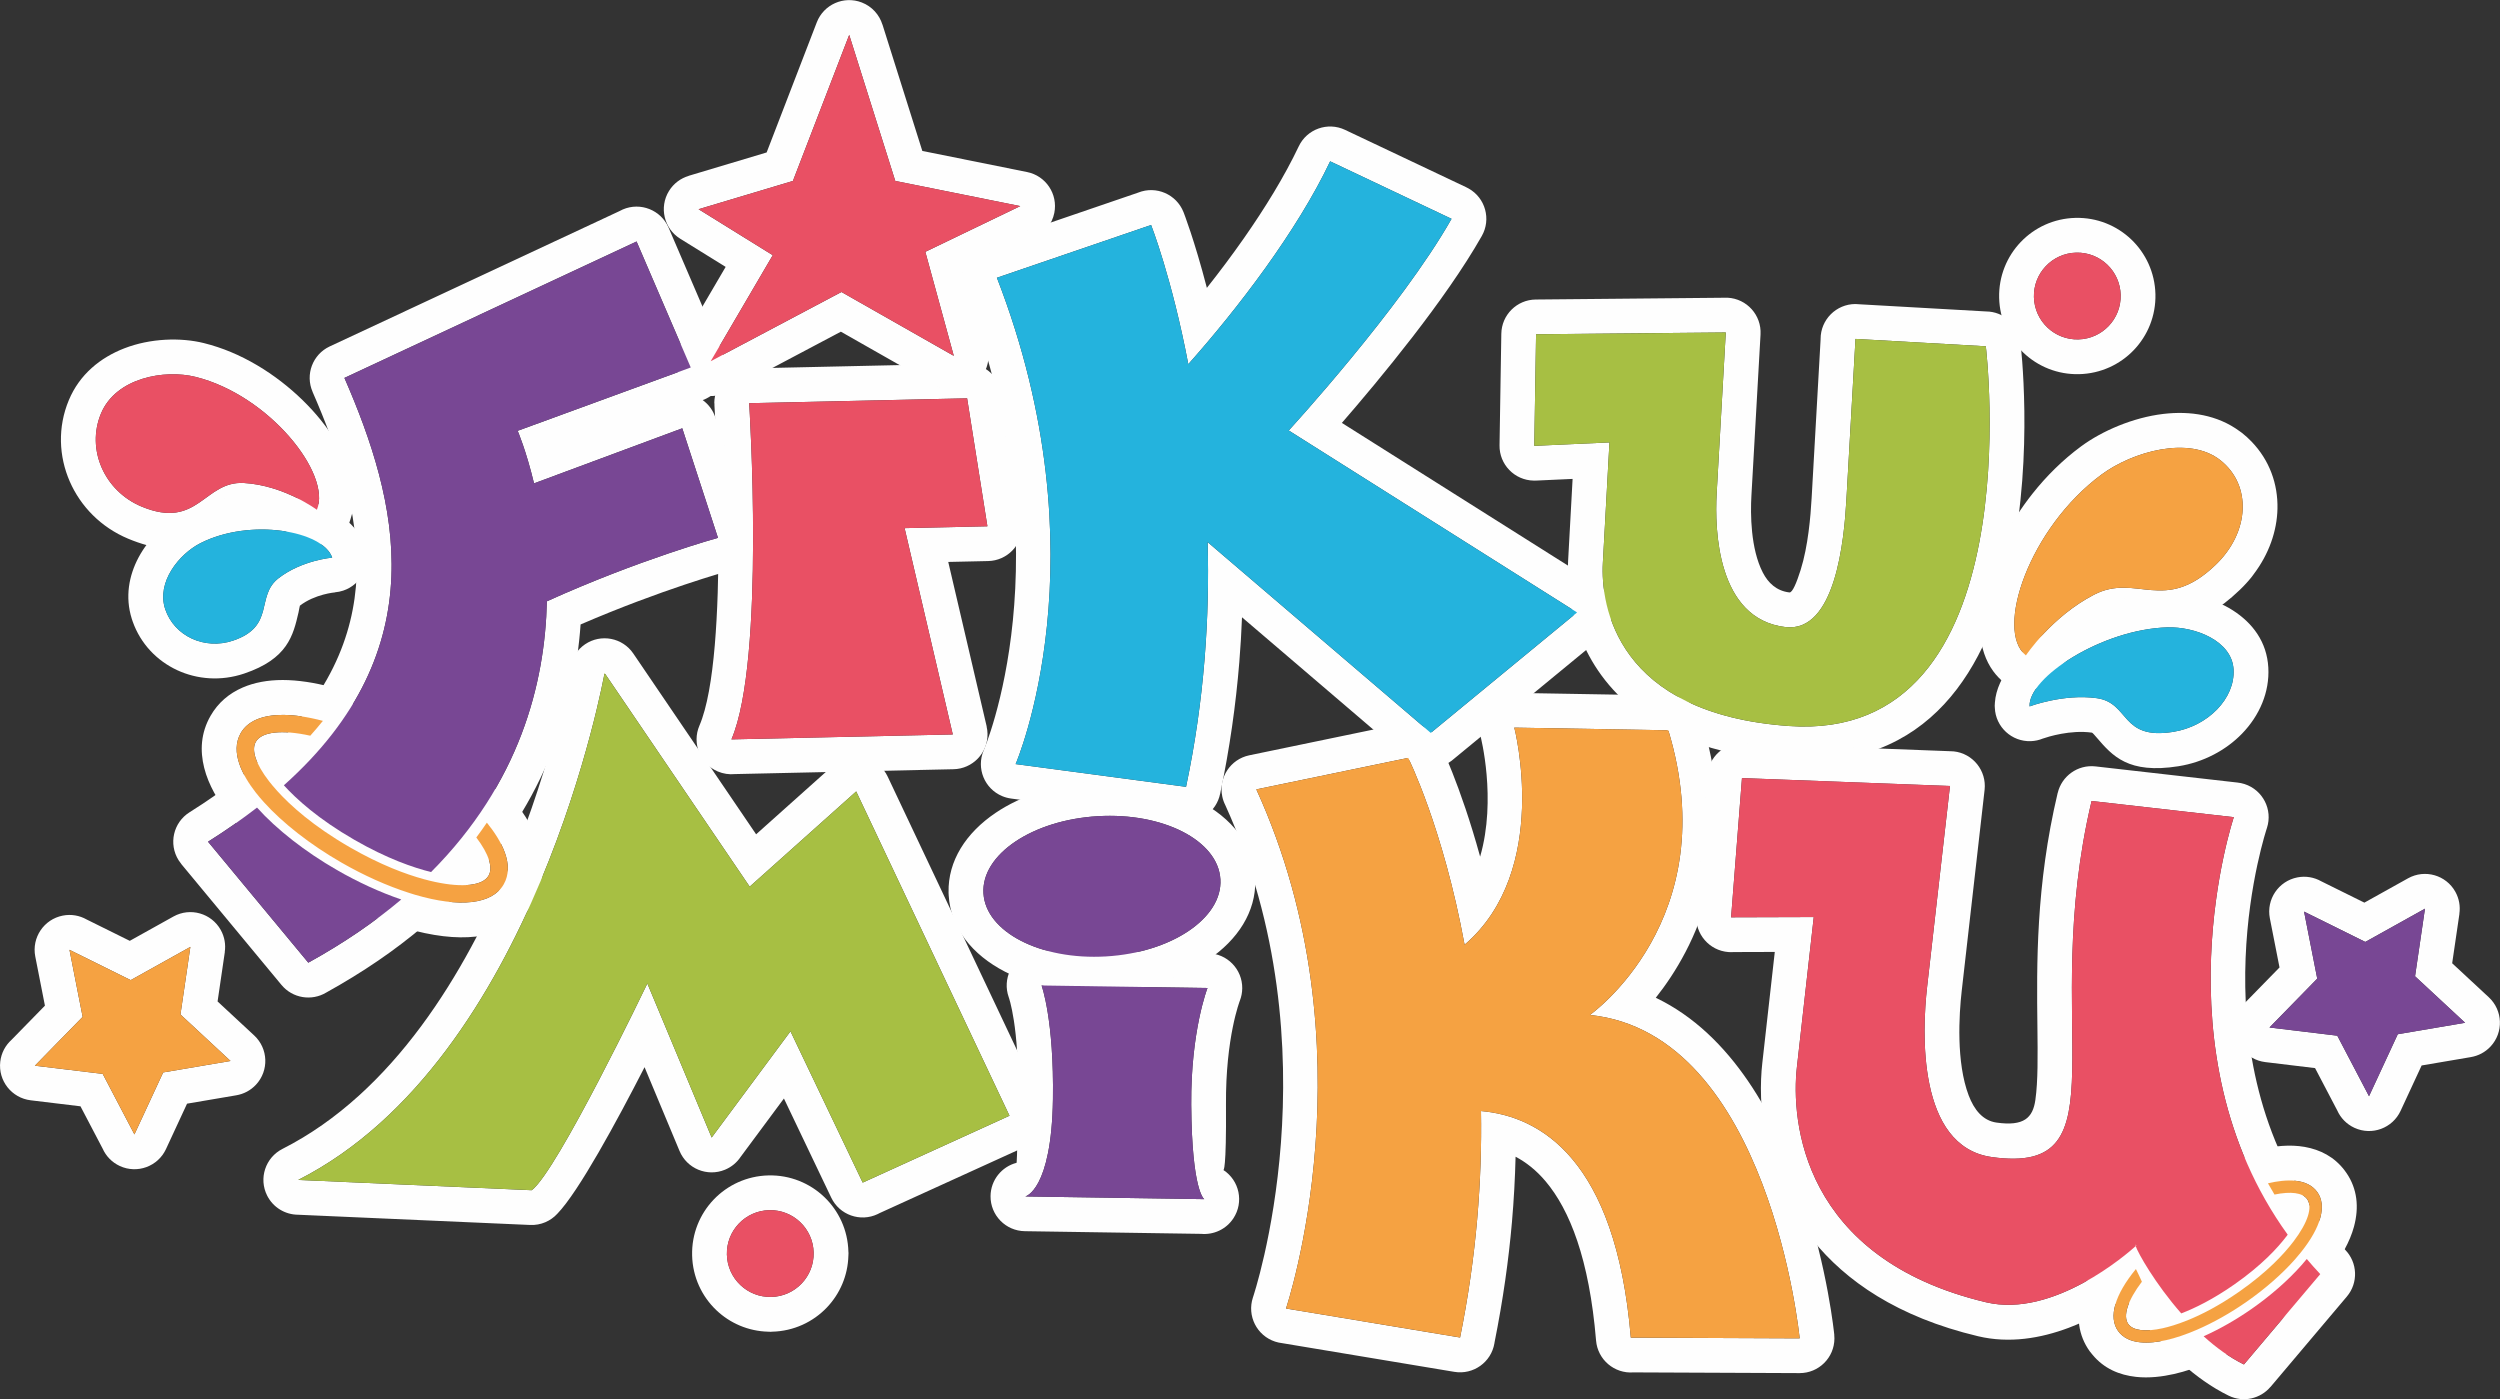 <?xml version="1.0" encoding="UTF-8"?>
<!-- Creator: CorelDRAW 2020 (64-Bit) -->
<svg xmlns="http://www.w3.org/2000/svg" xmlns:xlink="http://www.w3.org/1999/xlink" xmlns:xodm="http://www.corel.com/coreldraw/odm/2003" xml:space="preserve" width="202.275mm" height="113.222mm" version="1.1" style="shape-rendering:geometricPrecision; text-rendering:geometricPrecision; image-rendering:optimizeQuality; fill-rule:evenodd; clip-rule:evenodd" viewBox="0 0 6541.05 3661.32">
 <rect x="0" y="0" width="6541.05" height="3661.32" fill="#333333" stroke="none"/>
 <defs>
  <style type="text/css">
   <![CDATA[
    .fil0 {fill:#FEFEFE}
    .fil2 {fill:#24B3DD;fill-rule:nonzero}
    .fil4 {fill:#784794;fill-rule:nonzero}
    .fil3 {fill:#A7BF43;fill-rule:nonzero}
    .fil1 {fill:#E95064;fill-rule:nonzero}
    .fil5 {fill:#F5A242;fill-rule:nonzero}
   ]]>
  </style>
 </defs>
 <g id="Warstwa_x0020_1">
  <g id="_2444556811888">
   <g id="_2453652425040">
    <g>
     <path class="fil0" d="M1960.13 1054.89c0.11,1.7 42.71,672.54 -46.38,879.65l579.13 -12.87 -126.09 -539.84 216.69 -4.82 -53.08 -334.8 -570.26 12.66zm-130.16 843.65c80.63,-187.44 39.37,-836.44 39.25,-838.3l0.15 -0.01c-0.07,-1.18 -0.12,-2.36 -0.15,-3.55 -0.01,-0.6 -0.01,-1.19 -0.01,-1.78l-0.34 0 0 -0c0,-50.4 40.86,-91.26 91.26,-91.26 1.96,0 3.9,0.07 5.82,0.19l559.66 -12.43c45.94,-2.47 87.24,30.14 94.61,76.58l53.08 334.8 -0.03 0.01c0.64,4.07 1.02,8.23 1.1,12.47 0.98,50.2 -38.92,91.71 -89.13,92.69l-104.23 2.32 100.61 430.75 -0.2 0.05c1.41,6.07 2.22,12.37 2.34,18.85 0.98,50.2 -38.92,91.71 -89.13,92.69l-571.85 12.71c-14.88,1.5 -30.34,-0.64 -45.06,-6.97 -46.27,-19.88 -67.66,-73.51 -47.77,-119.78z"></path>
    </g>
    <g>
     <path class="fil0" d="M1898.6 698.3l-118.63 -73.56c-42.72,-26.38 -55.97,-82.41 -29.59,-125.13 12.2,-19.76 30.76,-33.22 51.4,-39.36l-0.06 -0.21 204.12 -61.15 131.2 -340.41c18.11,-46.86 70.79,-70.16 117.64,-52.05 26.92,10.41 46.07,32.23 54.05,57.8l0.14 -0.04 104.3 330.73 274.07 55.21c49.22,9.84 81.14,57.73 71.3,106.95 -5.81,29.04 -24.86,52.06 -49.62,64.03l0.07 0.14 -180.26 86.81 54.5 199.12c13.19,48.43 -15.38,98.39 -63.81,111.58 -24.11,6.57 -48.6,2.78 -68.75,-8.65l-0.05 0.1 -250.56 -142.39 -298.24 157.96c-44.5,23.43 -99.56,6.35 -122.99,-38.15 -16.09,-30.55 -13.07,-66.09 4.8,-92.94l114.99 -196.39zm123.25 -30.56l-194.11 -120.36 246.85 -73.95 147.29 -382.15 120.5 382.1 327.03 65.88 -248.39 119.62 74.51 272.19 -293.99 -167.08 -342.15 181.21 162.46 -277.47z"></path>
    </g>
    <g>
     <path class="fil0" d="M3109.11 952.82c-43.05,-226.22 -97.35,-364.13 -97.35,-364.13l-403.44 138.05c284.02,731.3 48.98,1272.44 48.98,1272.44l445.92 59.53c48.41,-228.79 61.91,-446.19 56.46,-640.26l583.75 499.15 382.86 -315.13 -0 0 -754.42 -476.12c0,0 293.53,-319.91 425.99,-553.83l-317.61 -150.41c-86.65,182.47 -241.87,385.48 -371.14,530.72zm401.79 153.67l663.87 418.97 -0.03 0.04c8.04,5.06 15.41,11.47 21.78,19.21 31.89,38.79 26.31,96.09 -12.48,127.98l-379.45 312.33c-33.45,30.41 -85.09,31.88 -120.33,1.73l-434.65 -371.66c-1.51,38.78 -3.83,78 -7.05,117.59 -9,110.28 -25.04,225.59 -50.21,344.56l-0.07 -0.02c-9.56,46.18 -53.3,77.87 -100.82,71.67l-445.92 -59.53 0 -0.03c-7.91,-1.04 -15.82,-3.13 -23.53,-6.38 -46.27,-19.49 -67.97,-72.8 -48.48,-119.07 0.62,-1.47 219.69,-505.69 -48.55,-1200.42 -1.07,-2.44 -2.05,-4.93 -2.92,-7.5 -16.14,-47.65 9.39,-99.36 57.04,-115.51l398.6 -136.39c0.19,-0.07 0.37,-0.16 0.56,-0.23 46.86,-18.51 99.85,4.48 118.36,51.34 0.12,0.3 28.56,72.54 61.07,198.05 33.13,-41.87 65.92,-85.57 96.88,-129.84 55.61,-79.52 106.18,-161.89 143.35,-240.15 21.46,-45.48 75.73,-64.95 121.21,-43.49l317.61 150.41 -0.02 0.05c2.05,0.97 4.08,2.02 6.09,3.16 43.71,24.81 59.03,80.36 34.22,124.06 -95.08,167.91 -268.38,376.5 -366.1,489.06z"></path>
    </g>
    <g>
     <path class="fil0" d="M1581.79 1760.93c0,0 -179.73,1011.03 -801.57,1326.27l610.96 26.93c66.95,-49.58 302.55,-540.91 302.55,-540.91l168.27 403.1 206.21 -278.02 188.94 395.9 384.13 -174.97 -401.14 -848.53 -278.64 249.15 -379.71 -558.92zm-842.57 1244.99c581.09,-294.58 752.58,-1258.61 753.08,-1261.39l0.11 0.02c4.24,-23.13 17.39,-44.61 38.39,-58.84 41.54,-28.15 98.05,-17.3 126.2,24.24l321.31 472.95 196.85 -176.02c7.34,-7.47 16.09,-13.8 26.12,-18.53 45.48,-21.46 99.75,-1.99 121.21,43.49l401.14 848.53 -0.12 0.06c0.16,0.34 0.32,0.67 0.48,1.01 20.87,45.68 0.76,99.63 -44.92,120.5l-377.76 172.07c-1.61,0.89 -3.25,1.74 -4.94,2.54 -45.48,21.66 -99.91,2.34 -121.57,-43.13l-123.74 -259.28 -113.16 152.56c-9.66,14.58 -23.61,26.54 -40.97,33.75 -46.46,19.29 -99.78,-2.73 -119.07,-49.19l-91.44 -219.06c-72.83,142.06 -172.46,325.83 -228.15,383.39 -17.53,19.11 -43.07,30.65 -71.01,29.44l-607.83 -26.79c-32.97,-0.31 -64.62,-18.58 -80.49,-50.05 -22.64,-44.89 -4.6,-99.64 40.28,-122.28z"></path>
    </g>
    <g>
     <path class="fil0" d="M3142.66 3228.31l-461.14 -6.98c-50.2,-0.59 -90.43,-41.77 -89.84,-91.98 0.49,-41.95 29.34,-76.93 68.1,-86.95l-0.01 -0.04c0,0 1.66,1.4 4.21,-167.39 2.9,-191.03 -24.65,-265.67 -24.73,-265.88 -16.93,-47.45 7.81,-99.64 55.26,-116.57 13.16,-4.7 26.68,-6.18 39.71,-4.87l426.16 6.45c50.2,0.59 90.43,41.77 89.84,91.98 -0.13,11.18 -2.28,21.86 -6.09,31.71l0.03 0.01c-0.11,0.28 -37.73,96.39 -36.48,272.14 1.24,174.51 -6.5,171.49 -6.81,171.29 42.13,27.56 53.93,84.06 26.37,126.19 -19.1,29.2 -52.1,43.83 -84.59,40.89zm8.3 -90.8l-468.36 -7.09c0,0 68.69,-15.41 72.3,-254.38 3.16,-208.3 -29.72,-297.61 -29.72,-297.61l434.14 6.57c0,0 -43.91,112.27 -42.54,305.29 1.62,228.09 34.18,247.22 34.18,247.22z"></path>
    </g>
    <g>
     <path class="fil0" d="M3284.38 2300.66l0 0.01c0,0.86 -0.02,1.72 -0.04,2.58 1.73,82.07 -45.2,155.35 -123.38,208.08 -66.82,45.07 -159.32,75.97 -261.65,82.01 -0.05,0 -0.09,0 -0.14,0.01 -1.74,0.1 -3.47,0.2 -5.21,0.28l0 0.06 -0.02 0c-0.36,0 -0.72,-0.01 -1.09,-0.01 -99.72,4.84 -192.72,-14.93 -263.01,-51.12 -86.56,-44.56 -142.62,-114.73 -147.66,-199.95 -0,-0.03 -0,-0.06 -0,-0.09 -0.1,-1.76 -0.18,-3.51 -0.24,-5.25l-0.12 0 0 -0.01c0,-0.86 0.01,-1.72 0.04,-2.57 -1.74,-82.08 45.19,-155.36 123.37,-208.09 66.21,-44.66 157.64,-75.4 258.86,-81.84 1.9,-0.17 3.79,-0.28 5.67,-0.34 101.09,-5.49 195.47,14.32 266.6,50.94 86.56,44.56 142.62,114.74 147.65,199.95 0,0.06 0.01,0.13 0.01,0.19 0.1,1.72 0.17,3.44 0.23,5.16l0.12 0 0 0.01zm-91.26 0c5.98,101.32 -127.96,191.67 -299.17,201.77 -171.21,10.11 -314.86,-63.82 -320.85,-165.16 -5.99,-101.34 127.96,-191.67 299.17,-201.78 171.22,-10.11 314.87,63.84 320.84,165.18z"></path>
    </g>
    <g>
     <path class="fil0" d="M4159.83 2655.59c0,0 355.2,-249.86 205.26,-744.86l-403.05 -6.96c0,0 97.04,373.43 -130.06,568.06 -56.34,-306.55 -147.51,-488.92 -147.51,-488.92l-397.41 82.44c308.71,675.43 77.65,1358.25 77.65,1358.25l455.5 75.91c43.33,-214.31 57.74,-413.51 54.74,-592.54 152.9,13.4 352.76,123.57 391.91,592.85l441.85 1.93c0,0 -78.37,-797.7 -548.88,-846.16zm292.6 -771.24c106.09,350.23 -15.1,593.51 -120.2,726.25 399.38,190.67 466.81,879.66 467.04,881.88l-0.11 0.01c0.32,3.16 0.48,6.36 0.47,9.61 -0.19,50.2 -41.06,90.75 -91.26,90.55l-434.47 -1.89c-50.01,3.86 -93.81,-33.4 -97.93,-83.45 -17.82,-213.61 -69.03,-341.7 -131.91,-416.4 -24.67,-29.3 -51.47,-50.06 -78.65,-64.48 -1.39,56.25 -4.48,113.48 -9.54,171.42 -8.61,98.63 -23.26,203.33 -45.41,313.93 -0.12,0.9 -0.26,1.8 -0.4,2.7 -8.27,49.62 -55.19,83.13 -104.81,74.86l-450.52 -75.08c-6.18,-0.69 -12.38,-2.02 -18.52,-4.04 -47.84,-15.75 -73.86,-67.3 -58.11,-115.15 0.62,-1.88 219,-647.32 -72.19,-1288.47 -3.57,-7.03 -6.28,-14.64 -7.96,-22.72 -10.24,-49.22 21.37,-97.43 70.59,-107.66l397.41 -82.44 0.03 0.14c39.72,-8.29 81.5,10.94 100.15,49.06 0.21,0.42 54.61,109.28 106.51,298.35 43.73,-150.79 1.18,-314.8 1.02,-315.46l0.19 -0.05c-1.87,-7.51 -2.81,-15.38 -2.69,-23.48 0.79,-50.2 42.13,-90.27 92.33,-89.48l395.38 6.83c41.54,-2.89 81.04,23.12 93.59,64.66z"></path>
    </g>
    <g>
     <path class="fil0" d="M772.1 1404.89c-13.14,-9.08 -70.76,-46.26 -138.56,-50.23 -11.02,-0.64 -25.77,10.1 -40.69,20.97 -61.1,44.53 -123.21,89.78 -257.19,33.98 -0.01,-0 -0.02,-0.01 -0.03,-0.01l0 0c-71.38,-29.73 -124.64,-84.72 -153.01,-149.6 -28.88,-66.04 -32.04,-142.21 -2.63,-212.85l0.01 -0.02 0 0c28.24,-67.85 82.83,-111.58 145.47,-135.84 67.95,-26.3 147.32,-28.72 208.15,-13.56 24.25,6.04 47.66,13.9 70.08,23.22 94.48,39.34 178.68,107.44 235.97,178.55 65.79,81.67 99.13,173.84 81.15,245.94 -1.26,5.06 -2.7,9.92 -4.3,14.58 -11.28,37.61 -46.15,65.02 -87.43,65.02l-0 0 0 -0.15c-11.65,0.01 -23.5,-2.23 -34.94,-6.98 -8.14,-3.38 -15.52,-7.8 -22.06,-13.04zm57 -71.09c0,0 -86.02,-63.92 -190.57,-70.05 -104.54,-6.12 -120.15,123.27 -267.93,61.73 -97.82,-40.73 -145.49,-149.71 -106.46,-243.41 39,-93.7 166.02,-116.29 247.75,-95.92 192.27,47.94 356.23,253.94 317.21,347.65l0 0z"></path>
    </g>
    <g>
     <path class="fil0" d="M876.65 1549.93c-0.15,0.01 -52.5,4.31 -92.04,34.78 -0.61,0.47 -1.45,8.41 -3.52,17.4 -14,60.48 -28.24,121.96 -142.71,160.38l-0.02 0.01 0 0c-60.07,20.17 -122.41,15.26 -174.61,-8.97 -52.98,-24.59 -95.84,-68.84 -116.51,-127.12 -0.95,-2.5 -1.8,-5.01 -2.52,-7.53 -17.87,-57.04 -7.55,-112.65 17.86,-160.47 27.28,-51.33 74.55,-94.69 120.02,-117.93 17.59,-8.99 35.45,-16.44 53.36,-22.45 75.73,-25.43 159.72,-28.96 229.2,-17.02 83.46,14.33 153.42,53.77 181.99,109.67 3.41,6.66 6.18,13.16 8.3,19.47 15.95,47.65 -9.75,99.2 -57.4,115.15 -7.09,2.37 -14.27,3.82 -21.41,4.41l0.02 0.22zm-7.49 -90.91c0,0 -78.91,6.47 -140.17,53.67 -61.26,47.21 -7.3,125.86 -119.5,163.52 -74.25,24.94 -153.61,-11.9 -177.23,-82.27 -23.63,-70.36 36.25,-144.21 91.68,-172.54 130.42,-66.66 321.59,-32.74 345.22,37.62z"></path>
    </g>
    <g>
     <path class="fil0" d="M339.52 2461.65l114.37 -63.71c43.9,-24.41 99.29,-8.61 123.7,35.29 10.1,18.16 13.31,38.28 10.5,57.37l0.19 0.03 -19.01 129.61 95.89 89.05c36.82,34.26 38.89,91.88 4.63,128.69 -14.25,15.32 -32.54,24.61 -51.69,27.79l0 0.02 -128.72 21.9 -54.99 118.57c-21.06,45.68 -75.17,65.63 -120.85,44.56 -20.88,-9.63 -36.38,-26.17 -45.05,-45.65l-57.94 -110.58 -130 -15.69c-50.01,-5.9 -85.76,-51.24 -79.86,-101.25 2.69,-22.79 13.58,-42.62 29.36,-56.9l87.49 -89.5 -25.28 -128.68c-9.65,-49.42 22.59,-97.3 72.01,-106.95 22.17,-4.33 44.03,-0.22 62.27,10.08l112.98 55.95zm2.41 102.78l156.16 -86.99 -25.94 176.87 130.99 121.64 -176.23 29.98 -75.21 162.18 -82.97 -158.35 -177.47 -21.42 124.95 -127.84 -34.47 -175.41 160.19 79.33z"></path>
    </g>
    <g>
     <path class="fil0" d="M559.32 2083.34c17.71,-12.36 35.59,-25.5 53.61,-39.36 37.43,-32.34 94.03,-28.93 127.28,8.01 22.62,25.2 50.11,50.48 80.89,74.54 32.25,25.21 68.01,49.31 105.67,71 24.99,14.4 50.71,27.65 76.64,39.53 24.66,11.3 50.06,21.41 75.66,30.13l-0.08 0.23c15.22,5.14 29.27,14.38 40.36,27.57 32.29,38.39 27.34,95.69 -11.05,127.98 -37.84,31.9 -77.59,62.24 -119.34,90.73 -42.09,28.72 -87.16,56.52 -135.39,83.21 -38,22.9 -88.05,15.19 -117.19,-20.03l-262.3 -316.49 0.12 -0.09c-2.47,-2.99 -4.77,-6.17 -6.89,-9.53 -26.78,-42.53 -14.01,-98.71 28.52,-125.49 23.44,-14.76 44.57,-28.74 63.49,-41.94zm113.15 29.61c-38.83,30.07 -81.39,59.87 -128.16,89.33l262.3 316.49c93.92,-51.74 174.37,-107.28 243.22,-165.32 -54.99,-18.72 -112.6,-45.02 -168.35,-77.14 -83.53,-48.1 -157.9,-106.41 -209.02,-163.36l0 0z"></path>
    </g>
    <g>
     <path class="fil0" d="M1878.51 1407.19l-93.43 -286.61 -387.84 144.11c-20.54,-85.67 -42.8,-137.52 -42.8,-137.52l452.84 -165.69 -141.75 -329.65 -764.38 356.95c140.57,322.24 239.8,710.27 -158.44,1065.9 32.61,35.91 90.14,88.33 184.33,142.57 85.26,49.1 154.23,72.87 200.8,84.41 231.1,-231.74 298.32,-493.04 303.02,-708.4 240.9,-109.04 447.66,-166.05 447.66,-166.05l0 -0.01zm-6.8 -314.78l91.58 280.93c4.18,10.46 6.48,21.88 6.48,33.84l0 0.01 -0.26 0c0.02,39.92 -26.43,76.55 -66.76,87.7 -0.54,0.15 -171.29,47.24 -383.7,138.97 -7.96,113.05 -32.74,235.51 -85.55,358.98 -50.74,118.64 -127.1,238.03 -238.84,350.65 -21.77,23.47 -55.28,34.74 -88.57,26.56 -26.74,-6.62 -59.76,-16.7 -98.01,-32.04 -36.68,-14.71 -78.99,-34.73 -126.32,-61.99 -52.32,-30.13 -94.04,-59.41 -127.02,-86 -34.8,-28.05 -60.7,-53.43 -79.41,-74.04l0.16 -0.15c-0.17,-0.19 -0.35,-0.38 -0.52,-0.57 -33.47,-37.41 -30.28,-94.87 7.13,-128.34 177.83,-158.81 244.51,-322.48 250.97,-481.3 6.69,-164.42 -49.51,-329.58 -115.35,-480.5l0.09 -0.04c-19.65,-45.02 0.08,-97.75 44.83,-118.68l757.93 -353.94c2.87,-1.62 5.85,-3.11 8.95,-4.44 46.27,-19.88 99.9,1.5 119.78,47.77l141.75 329.65 -0.17 0.07c0.69,1.61 1.35,3.25 1.95,4.92 17.08,47.14 -7.17,99.19 -54.19,116.44 15.03,10.91 26.88,26.5 33.07,45.52z"></path>
    </g>
    <g>
     <path class="fil0" d="M1186.15 2119.14c3.34,-4.69 6.07,-8.53 8.17,-11.52 15.65,-27.74 45.4,-46.48 79.53,-46.48l0 0 0 0.29c26.42,0.01 52.62,11.48 70.59,33.58 28.52,35.22 55.75,78 68.08,123.35 12.64,46.48 10.71,94.6 -15.94,140.91 -30.34,52.63 -82.49,83.22 -151.7,91.23 -51.4,5.95 -114.3,-1.34 -185.15,-22.27l0.03 -0.1c-6.91,-2.01 -10.57,-3.2 -14.28,-4.38l-3.4 -1.09c-31.85,-10.21 -64.62,-22.86 -97.54,-37.63 -31.95,-14.34 -64.52,-31.01 -96.96,-49.69 -44.34,-25.54 -86.1,-53.61 -123.44,-82.71 -39.11,-30.48 -73.58,-61.98 -101.46,-92.89l0.2 -0.18c-7.08,-7.84 -11.56,-12.86 -13.2,-14.8 -2.55,-3.02 -5.39,-6.51 -8.54,-10.48 -1.48,-1.65 -2.92,-3.36 -4.3,-5.13 -25.27,-32.5 -51.07,-74.37 -62.56,-120.16 -11.23,-44.76 -9.04,-91.47 16.83,-136.37 19.29,-33.49 47.71,-58.15 84.11,-73.86 30.07,-12.98 65.21,-19.54 104.49,-19.54 19.23,0 40.14,1.66 62.61,4.99 20.35,3.02 42.28,7.62 65.64,13.8l0 0.01c12.01,3.15 23.56,8.82 33.87,17.11 39.18,31.5 45.4,88.8 13.9,127.98 -6.19,7.71 -12.03,14.79 -17.47,21.19 -3.08,3.62 -8.82,10.13 -17.2,19.5 -19.78,23.22 -50.68,35.74 -82.47,31.04 13.42,14.19 31.48,31.3 55.45,50.66 28.46,22.99 63.74,47.87 106.89,72.71 35.07,20.2 68.21,36.12 98.34,48.63 29.59,12.29 53.99,20.41 73.57,25.78 2.22,0.61 5.28,1.4 9.05,2.33 1.22,0.25 2.44,0.51 3.66,0.81 2.75,0.68 6.76,1.57 11.6,2.61 0.73,0.16 1.46,0.31 2.18,0.46 -8.59,-27.06 -4.46,-57.72 13.81,-82.21 7.59,-10.15 11.91,-15.96 13,-17.5zm60.08 72.04c32.87,43.46 44.24,78.82 32,100.05 -14.89,25.86 -67.2,31.94 -139.98,16.28 -8.77,-1.88 -18.57,-4.24 -29.31,-7.19 -47.55,-13.03 -113.67,-37.45 -193.3,-83.32 -96.78,-55.72 -156.25,-109.99 -190.09,-147.3 -8.93,-9.85 -16.18,-18.58 -21.73,-25.77 -34.68,-44.85 -46.89,-81.52 -34.37,-103.25 15.19,-26.34 68.14,-32.13 142.35,-15.77 11.53,-12.88 22.57,-25.87 32.98,-38.83 -39.36,-10.43 -74.68,-15.58 -105.07,-15.58 -53.52,0 -91.72,15.99 -109.81,47.41 -28.77,49.95 5.32,112.02 38.96,155.28 6.58,8.48 13.81,17.02 21.56,25.6 49.44,54.82 121.4,111.1 202.45,157.77 58.83,33.88 119.66,61.09 177.03,79.48 5.18,1.65 10.38,3.37 15.51,4.86 117.77,34.79 202.48,24.99 232.39,-26.9 29.29,-50.91 -5.41,-114 -43.94,-161.59l-0 0c-8.88,13.1 -18.13,26.08 -27.62,38.78z"></path>
    </g>
    <g>
     <path class="fil0" d="M2220.11 3277.09l0 0.01c0,2.73 -0.13,5.43 -0.36,8.09 -1.31,52.49 -22.42,100.21 -56.26,135.73 -36.09,37.87 -86.7,61.98 -143.28,63.36l-0.02 0c-0.71,0.02 -1.42,0.03 -2.12,0.04l0 0.32 -0.01 0c-2.73,0 -5.43,-0.13 -8.09,-0.36 -52.49,-1.31 -100.22,-22.42 -135.74,-56.26 -37.88,-36.09 -61.99,-86.7 -63.36,-143.3 -1.36,-56.5 20.24,-108.15 56.27,-145.96 36.09,-37.87 86.71,-61.99 143.3,-63.36 56.49,-1.36 108.15,20.24 145.96,56.27 37.87,36.08 61.99,86.71 63.36,143.29l0 0.02c0.02,0.71 0.03,1.42 0.04,2.12l0.32 0zm-91.26 0c1.52,62.7 -48.08,114.77 -110.78,116.28 -62.71,1.52 -114.78,-48.08 -116.29,-110.79 -1.52,-62.7 48.09,-114.76 110.79,-116.28 62.7,-1.52 114.76,48.08 116.28,110.79z"></path>
    </g>
    <g>
     <path class="fil0" d="M4854.72 886.74l-23.87 421.99c-5.82,102.86 -28.38,347.58 -159.69,331.9 -178.87,-21.36 -184.89,-255.92 -179.63,-348.78l23.87 -421.98 -496.41 4.71 -4.69 291.95 196.69 -8.98 -17.25 314.77c-6.4,113.08 36.17,395.02 486.28,427.24 641.69,45.95 515.74,-993.53 515.74,-993.53l-341.05 -19.29 0 -0.01zm-114.77 417l23.58 -417 -0.07 0 0 -0.01c0,-50.4 40.86,-91.26 91.26,-91.26 3.95,0 7.85,0.25 11.67,0.74l330.25 18.68c45.39,0.38 84.4,34.56 89.68,80.8 0.38,3.29 139.6,1148.64 -612.71,1094.77 -198.66,-14.22 -329.89,-74.13 -416.07,-149.85 -141.66,-124.46 -159.53,-287.81 -154.7,-373.29l11.74 -214.29 -96.36 4.4 -0 -0.08c-1.77,0.07 -3.55,0.11 -5.35,0.08 -50.2,-0.79 -90.27,-42.13 -89.48,-92.33l4.69 -291.95 0.01 0c0.75,-49.22 40.7,-89.1 90.19,-89.48l491.27 -4.66c3.56,-0.23 7.18,-0.25 10.83,-0.05 50.2,2.76 88.67,45.69 85.92,95.9l-23.87 421.98c-2.69,47.63 -2.34,138.73 29.81,201.16 13.91,27.01 35.7,48.03 69.6,52.07 7.98,0.95 18.91,-25.76 29.22,-58.39 19.89,-62.92 26.23,-141.36 28.86,-187.94z"></path>
    </g>
    <g>
     <path class="fil0" d="M6059.31 3177.35c21.65,30.08 23.3,71.49 1.71,103.66 -1.61,2.66 -3.38,5.27 -5.29,7.81 -14.98,19.8 -37.61,46.05 -70.64,76.58 -23.85,22.05 -52.74,45.82 -87.34,69.96 -32.62,22.78 -61.18,40.09 -85.92,53.22 -22.98,12.19 -45.89,22.37 -67.29,30.77 -35.56,16.08 -78.87,7.88 -105.9,-23.01 -30.07,-34.27 -56.28,-69.42 -77.29,-100.44 -0.08,-0.12 -0.16,-0.23 -0.24,-0.35 -40.55,27.41 -92.04,57.33 -148.63,78.59 -73.09,27.46 -155.11,41.48 -236.96,22.02 -211.45,-50.29 -346.88,-145.18 -432.62,-251.82 -135.18,-168.15 -143.34,-362.84 -131.97,-462.74l32.66 -290.95 -107.11 0.33c-4.59,0.36 -9.26,0.38 -13.99,0.02 -50.2,-3.74 -87.87,-47.48 -84.13,-97.68l28.45 -364.32 0.2 0.02c3.58,-48.49 44.9,-85.88 93.91,-84.15l539.41 20.52c3.84,-0.06 7.74,0.11 11.66,0.54 50.01,5.51 86.08,50.52 80.57,100.53l-59.83 525.68c-7.17,63.02 -14.79,187.14 18.2,274.03 14.09,37.1 36.73,65.86 72.74,70.97 71.57,10.14 95.05,-12.13 101.75,-59.4 6.94,-48.97 6.18,-114.79 5.28,-192.53 -1.86,-160.95 -4.28,-368.86 53.02,-610.51l0.12 0.03c10.41,-44.17 52.38,-74.64 98.63,-69.54l371.6 42.28c6.24,0.66 12.51,1.97 18.73,3.98 47.84,15.55 74.02,66.95 58.47,114.79 -0.54,1.64 -191.02,568.56 128.11,1011.08l-0.05 0.04zm-471.44 83.02c0,0 0,0 0,0 -1.25,-3.88 -0.68,-4.84 2.08,-1.89 0,0 -0.75,0.71 -2.08,1.89 0,0 0,0 0,0zm0 0c5.69,17.62 50.76,98.06 119.21,176.08 35.89,-13.78 83.16,-36.87 138.62,-75.6 72.27,-50.44 114.56,-96.85 137.3,-126.93l-0.01 0c0.9,-1.19 1.7,-2.32 2.57,-3.49 -346.55,-480.53 -140.95,-1092.36 -140.95,-1092.36l-372.15 -42.35c-140.22,591.4 92.1,981.69 -261.29,931.6 -195.6,-27.75 -182.17,-329.5 -169.01,-445.17l59.83 -525.68 -544.29 -20.71 -28.45 364.32 216.24 -0.66 -44.02 392.15c-16.03,140.86 12.89,501.12 495.07,615.81 175.93,41.83 369.66,-127.45 391.32,-147.03z"></path>
    </g>
    <g>
     <path class="fil0" d="M5651.26 3325.85l-2.08 1.89 -0.07 -0.07c-9.35,8.51 -20.62,15.21 -33.44,19.32 -47.84,15.36 -99.08,-10.98 -114.44,-58.82 -0.39,-1.21 -0.76,-2.43 -1.11,-3.63 -3.45,-11.01 -4.85,-22.86 -3.8,-35.06 2.43,-27.41 14.76,-49.41 37.65,-66.11 27.22,-19.86 57.14,-23.65 88.21,-11.04l-0.07 0.18c0.14,0.06 0.29,0.11 0.43,0.17 9.65,3.98 18.69,9.57 26.92,16.82 2.73,2.37 5.36,4.92 7.85,7.66 33.86,37.21 31.15,94.83 -6.06,128.7zm-63.39 -65.48c1.31,-1.19 2.08,-1.89 2.08,-1.89 -2.76,-2.95 -3.33,-2 -2.08,1.89z"></path>
    </g>
    <g>
     <path class="fil0" d="M5902.26 3300.7c19.22,-16.86 36.63,-34.03 51.66,-51.03 1.45,-1.64 0.58,-0.77 5.47,-6.53 1.24,-1.47 0.67,-0.91 5.5,-6.82l0.1 0.08c3.46,-4.22 7.35,-8.19 11.67,-11.85 38.39,-32.49 95.85,-27.7 128.34,10.69 3.48,4.1 8.64,9.99 15.86,18.1 6.24,7 11.36,12.67 15.01,16.59 32.54,33.18 35.05,86.32 4.42,122.5l-199.73 236.42 -0.13 -0.11c-26.24,31.06 -71.13,41.6 -109.31,22.92 -22.44,-10.98 -43.99,-23.95 -64.55,-38.34 -19.62,-13.73 -38.48,-28.85 -56.48,-44.82 -11.53,-8.85 -21.11,-20.61 -27.5,-34.79 -20.67,-45.87 -0.24,-99.82 45.63,-120.49 18.98,-8.53 37.81,-18.1 56.07,-28.51 19.05,-10.87 37.46,-22.45 54.79,-34.54 22.07,-15.4 43.32,-32.06 63.18,-49.48zm119.75 9.21c-35.39,40.03 -80.64,79.71 -130.88,114.78 -41.17,28.74 -84.15,53.02 -125.48,71.61 32.34,29.29 67.82,55.35 105.4,73.74l199.73 -236.42c-12.29,-13.03 -23.98,-26.24 -35.3,-39.55 -4.28,5.24 -8.76,10.52 -13.47,15.85z"></path>
    </g>
    <g>
     <path class="fil0" d="M6030.28 3000.84c40.5,7.24 77.15,25.77 104.27,61.52 1.97,2.47 3.81,5.05 5.51,7.72 27.01,40.17 32.96,87.66 18.89,139.63 -10.4,38.38 -33.14,80.17 -67.46,123.11 -1.42,1.77 -2.71,3.38 -3.85,4.81 -1.49,2.13 -3.09,4.23 -4.79,6.26 -0.65,0.78 -3.52,4.04 -9.86,11.18 -19.77,22.36 -42.06,44.41 -66.17,65.54 -23.5,20.59 -49.29,40.75 -76.71,59.89 -25.15,17.55 -49.4,32.86 -72.26,45.74 -25.06,14.11 -49.99,26.52 -74.16,36.94 -14.85,6.41 -31.16,12.64 -48.82,18.59 -16.07,5.42 -31.86,9.9 -47.15,13.34 -29.6,6.66 -64.75,11.18 -98.95,7.41 -43.22,-4.76 -84.03,-21.46 -114.32,-58.51 -2.38,-2.62 -4.64,-5.4 -6.75,-8.34 -30.1,-41.95 -36.66,-92.18 -20.81,-147.32 11.29,-39.25 35.34,-81.98 71.36,-125.73l0.03 0.02c7.85,-9.56 17.79,-17.66 29.56,-23.55 44.89,-22.45 99.48,-4.25 121.92,40.64 2.31,4.61 4.45,8.97 6.41,13.03 0.88,1.61 1.72,3.25 2.52,4.93 4.04,8.58 6.94,14.86 8.82,19.1l-0.27 0.12c7.08,16.12 9.34,34.03 6.48,51.41 13.94,-5.81 29.92,-13.34 47.93,-23.1 20.63,-11.17 42.54,-24.45 65.06,-40.17 31.85,-22.22 57.5,-43.88 77.89,-63.47 12.34,-11.85 22.48,-22.76 30.75,-32.42 -17.96,-7.64 -33.61,-21.09 -43.82,-39.47 -1.13,-2.03 -3.69,-6.49 -7.76,-13.52 -2.11,-3.63 -3.6,-6.22 -4.67,-8.09 -6.41,-9.21 -11.21,-19.76 -13.91,-31.35 -11.42,-49.02 19.07,-98.02 68.09,-109.44 36.39,-8.61 77.92,-13.42 117.02,-6.44zm-79.27 124.64c43.26,-8.9 73.41,-4.76 85.37,11.91 14.94,20.83 2.12,61.03 -35.2,110.3 -0.47,0.6 -0.98,1.27 -1.46,1.89 -24.05,31.4 -67.72,78.84 -140.98,129.97 -53.03,37.02 -99.1,60.31 -135.38,74.97 -27.76,11.21 -49.79,17.37 -64.77,20.71 -45.67,10.13 -77.7,6.25 -90.06,-10.98 -14.86,-20.74 -1.57,-61.88 35.54,-110.76 -5.02,-11.32 -10.23,-22.42 -15.61,-33.14 -55.52,67.45 -72.55,126.04 -46.62,162.18 26.63,37.1 83.14,33.41 125.9,23.8 24.79,-5.57 51.87,-14.83 79.93,-26.94 42.55,-18.36 87.43,-43.43 130.38,-73.41 48.78,-34.04 92.63,-72.48 126.84,-111.17 5.59,-6.3 10.72,-12.52 15.65,-18.68 52.16,-65.25 67.79,-121.78 42.53,-157.01l0 -0c-26.57,-37.05 -82.23,-34.19 -129.15,-23.08 5.85,9.64 11.56,19.48 17.08,29.44z"></path>
    </g>
    <g>
     <path class="fil0" d="M5300.64 1714.88c0,0 66.61,-100.92 178.01,-158.78 111.4,-57.87 183.44,51.45 318.42,-78.2 89.34,-85.82 94.97,-208.33 12.57,-273.63 -82.39,-65.29 -230.49,-22.19 -310.93,37.17 -189.27,139.6 -280.45,408.14 -198.07,473.44l0 -0zm219.72 -77.85c-89.75,46.61 -143.63,128.24 -143.79,128.47l-0.15 -0.1c-1.4,2.1 -2.89,4.16 -4.49,6.16 -31.3,39.37 -88.61,45.92 -127.98,14.61 -10.75,-8.52 -20.3,-18.52 -28.66,-29.86 -40.46,-54.85 -45.56,-139.03 -20.22,-229.75 21.08,-75.48 63.52,-160.13 123.03,-235.2 35.87,-45.25 78.4,-87.69 126.78,-123.36 55.36,-40.85 136.22,-75.54 214.86,-84.94 70.89,-8.47 142.35,2.68 199.83,45.03 2.3,1.51 4.56,3.13 6.76,4.88 8.71,6.91 17.06,14.54 25.01,22.81 46.6,48.51 68.93,110.53 67.47,175.37 -1.32,58.36 -22.2,118.41 -62.22,171.24 -1.39,2.09 -2.88,4.14 -4.47,6.13 -9.38,11.83 -20.03,23.54 -31.94,34.97 -110.48,106.12 -189.39,97.15 -267.02,88.32 -25.75,-2.93 -51.21,-5.82 -72.43,5.2l-0.08 -0.15c-0.09,0.05 -0.19,0.1 -0.28,0.15z"></path>
    </g>
    <g>
     <path class="fil0" d="M5473.39 1916.9c-56.55,-7.86 -115.4,10.96 -128.68,15.57 -9.58,3.93 -20,6.27 -30.94,6.7 -50.2,1.97 -92.5,-37.14 -94.47,-87.34l-0.05 -1.14 0.04 -0c-0.01,-0.35 -0.03,-0.71 -0.04,-1.06 -0.01,-0.45 -0.01,-0.91 -0.02,-1.36l-0.29 0 0 -0c0,-3.35 0.19,-6.66 0.54,-9.91 4.54,-67.98 66.42,-141.85 155.13,-195.94 78.23,-47.7 181.98,-85.98 281.33,-91.46 1.37,-0.07 5.43,-0.21 12.2,-0.41 55.81,-1.62 122.67,13.77 173.38,46.05 52.11,33.16 89.67,82.86 93.37,150.19 3.53,64.24 -23.05,125.61 -68.9,172.87 -41.58,42.86 -100.21,74.63 -166.02,85.12 -131.72,21 -173.13,-27.24 -213.87,-74.69 -5.59,-6.51 -11.12,-12.96 -12.7,-13.18zm-163.18 -68.63c0,0 88.8,-33.63 175.66,-21.56 86.88,12.07 61.49,110.28 199.83,88.23 91.57,-14.6 162.44,-87.65 158.28,-163.17 -4.15,-75.53 -100.85,-112.41 -173.34,-110.32 -170.53,4.92 -364.58,131.29 -360.42,206.81z"></path>
    </g>
    <g>
     <path class="fil0" d="M5639.52 769.65c1.36,56.5 -20.24,108.15 -56.27,145.96 -36.09,37.87 -86.71,61.99 -143.3,63.36 -56.5,1.37 -108.15,-20.23 -145.96,-56.26 -37.87,-36.09 -61.98,-86.71 -63.37,-143.3 -1.36,-56.5 20.24,-108.15 56.27,-145.96 36.09,-37.88 86.7,-61.99 143.3,-63.36 56.5,-1.36 108.15,20.24 145.96,56.27 37.87,36.09 61.99,86.71 63.36,143.3zm-90.91 2.14c1.52,62.7 -48.08,114.76 -110.79,116.28 -62.7,1.52 -114.75,-48.08 -116.28,-110.79 -1.52,-62.7 48.08,-114.77 110.79,-116.28 62.7,-1.52 114.76,48.09 116.28,110.79z"></path>
    </g>
    <g>
     <path class="fil0" d="M6186.18 2361.71l114.37 -63.71c43.9,-24.41 99.29,-8.61 123.7,35.29 10.1,18.16 13.31,38.28 10.5,57.37l0.19 0.03 -19.01 129.61 95.89 89.05c36.82,34.26 38.89,91.88 4.63,128.69 -14.25,15.32 -32.54,24.61 -51.69,27.79l0 0.02 -128.72 21.9 -54.99 118.57c-21.06,45.68 -75.17,65.63 -120.85,44.56 -20.88,-9.63 -36.38,-26.17 -45.05,-45.65l-57.94 -110.58 -130 -15.7c-50.01,-5.9 -85.76,-51.24 -79.86,-101.25 2.69,-22.79 13.58,-42.62 29.36,-56.9l87.48 -89.5 -25.29 -128.68c-9.65,-49.42 22.59,-97.3 72.01,-106.95 22.17,-4.33 44.03,-0.22 62.27,10.08l112.99 55.95zm2.41 102.78l156.16 -86.99 -25.94 176.87 130.99 121.64 -176.23 29.98 -75.21 162.18 -82.97 -158.34 -177.47 -21.43 124.95 -127.83 -34.47 -175.41 160.2 79.33z"></path>
    </g>
   </g>
  </g>
  <g>
   <g id="_2453652425040_0">
    <path class="fil1" d="M1960.13 1054.89c0,0 42.82,672.28 -46.38,879.66l579.13 -12.87 -126.09 -539.84 216.69 -4.82 -53.08 -334.8 -570.26 12.66 0 -0z"></path>
    <polygon class="fil1" points="2021.85,667.74 1827.75,547.38 2074.6,473.43 2221.88,91.27 2342.38,473.37 2669.41,539.25 2421.03,658.87 2495.53,931.07 2201.54,763.99 1859.39,945.2 "></polygon>
    <path class="fil2" d="M4126.28 1602.46l-754.42 -476.12c0,0 293.53,-319.91 425.99,-553.83l-317.61 -150.41c-86.65,182.47 -241.87,385.48 -371.14,530.72 -43.05,-226.22 -97.35,-364.13 -97.35,-364.13l-403.44 138.05c284.02,731.3 48.98,1272.44 48.98,1272.44l445.92 59.53c48.41,-228.79 61.91,-446.19 56.46,-640.26l583.75 499.15 382.86 -315.13 -0 0z"></path>
    <path class="fil3" d="M1581.79 1760.93c0,0 -179.73,1011.03 -801.57,1326.27l610.96 26.93c66.95,-49.58 302.55,-540.91 302.55,-540.91l168.27 403.1 206.21 -278.02 188.94 395.9 384.13 -174.97 -401.14 -848.53 -278.64 249.15 -379.71 -558.92z"></path>
    <path class="fil4" d="M3150.96 3137.52l-468.36 -7.09c0,0 68.69,-15.41 72.3,-254.38 3.16,-208.3 -29.72,-297.61 -29.72,-297.61l434.14 6.57c0,0 -43.91,112.27 -42.54,305.29 1.62,228.09 34.18,247.22 34.18,247.22z"></path>
    <path class="fil4" d="M3193.12 2300.66c5.98,101.32 -127.96,191.67 -299.17,201.77 -171.21,10.11 -314.86,-63.82 -320.85,-165.16 -5.99,-101.34 127.96,-191.67 299.17,-201.78 171.22,-10.11 314.87,63.84 320.84,165.18z"></path>
    <path class="fil5" d="M4159.83 2655.59c0,0 355.2,-249.86 205.26,-744.86l-403.05 -6.96c0,0 97.04,373.43 -130.06,568.06 -56.34,-306.55 -147.51,-488.92 -147.51,-488.92l-397.41 82.44c308.71,675.43 77.65,1358.25 77.65,1358.25l455.5 75.91c43.33,-214.31 57.74,-413.51 54.74,-592.54 152.9,13.4 352.76,123.57 391.91,592.85l441.85 1.93c0,0 -78.37,-797.7 -548.88,-846.16z"></path>
    <path class="fil1" d="M829.1 1333.8c0,0 -86.02,-63.92 -190.57,-70.05 -104.54,-6.12 -120.15,123.27 -267.93,61.73 -97.82,-40.73 -145.49,-149.71 -106.46,-243.41 39,-93.7 166.02,-116.29 247.75,-95.92 192.27,47.94 356.23,253.94 317.21,347.65l0 0z"></path>
    <path class="fil2" d="M869.16 1459.02c0,0 -78.91,6.47 -140.17,53.67 -61.26,47.21 -7.3,125.86 -119.5,163.52 -74.25,24.94 -153.61,-11.9 -177.23,-82.27 -23.63,-70.36 36.25,-144.21 91.68,-172.54 130.42,-66.66 321.59,-32.74 345.22,37.62z"></path>
    <polygon class="fil5" points="341.93,2564.43 498.1,2477.44 472.16,2654.31 603.14,2775.95 426.91,2805.93 351.7,2968.11 268.73,2809.76 91.26,2788.34 216.21,2660.51 181.74,2485.1 "></polygon>
    <path class="fil4" d="M672.48 2112.96c-38.83,30.07 -81.39,59.87 -128.16,89.33l262.3 316.49c93.92,-51.74 174.37,-107.28 243.22,-165.32 -54.99,-18.72 -112.6,-45.02 -168.35,-77.14 -83.53,-48.1 -157.9,-106.41 -209.02,-163.36l0 0z"></path>
    <path class="fil4" d="M1878.51 1407.19l-93.43 -286.61 -387.84 144.11c-20.54,-85.67 -42.8,-137.52 -42.8,-137.52l452.84 -165.69 -141.75 -329.65 -764.38 356.95c140.57,322.24 239.8,710.27 -158.44,1065.9 32.61,35.91 90.14,88.33 184.33,142.57 85.26,49.1 154.23,72.87 200.8,84.41 231.1,-231.74 298.32,-493.04 303.02,-708.4 240.9,-109.04 447.66,-166.05 447.66,-166.05l0 -0.01z"></path>
    <path class="fil5" d="M1273.85 2152.4c-8.88,13.1 -18.13,26.08 -27.62,38.78 32.87,43.46 44.24,78.82 32,100.05 -14.89,25.86 -67.2,31.94 -139.98,16.28 -8.77,-1.88 -18.57,-4.24 -29.31,-7.19 -47.55,-13.03 -113.67,-37.45 -193.3,-83.32 -96.78,-55.72 -156.25,-109.99 -190.09,-147.3 -8.93,-9.85 -16.18,-18.58 -21.73,-25.77 -34.68,-44.85 -46.89,-81.52 -34.37,-103.25 15.19,-26.34 68.14,-32.13 142.35,-15.77 11.53,-12.88 22.57,-25.87 32.98,-38.83 -39.36,-10.43 -74.68,-15.58 -105.07,-15.58 -53.52,0 -91.72,15.99 -109.81,47.41 -28.77,49.95 5.32,112.02 38.96,155.28 6.58,8.48 13.81,17.02 21.56,25.6 49.44,54.82 121.4,111.1 202.45,157.77 58.83,33.88 119.66,61.09 177.03,79.48 5.18,1.65 10.38,3.37 15.51,4.86 117.77,34.79 202.48,24.99 232.39,-26.9 29.29,-50.91 -5.41,-114 -43.94,-161.59l-0 0z"></path>
    <path class="fil1" d="M2128.84 3277.09c1.52,62.7 -48.08,114.77 -110.78,116.28 -62.71,1.52 -114.78,-48.08 -116.29,-110.79 -1.52,-62.7 48.09,-114.76 110.79,-116.28 62.7,-1.52 114.76,48.08 116.28,110.79z"></path>
    <path class="fil3" d="M4854.72 886.74l-23.87 421.99c-5.82,102.86 -28.38,347.58 -159.69,331.9 -178.87,-21.36 -184.89,-255.92 -179.63,-348.78l23.87 -421.98 -496.41 4.71 -4.69 291.95 196.69 -8.98 -17.25 314.77c-6.4,113.08 36.17,395.02 486.28,427.24 641.69,45.95 515.74,-993.53 515.74,-993.53l-341.05 -19.29 0 -0.01z"></path>
    <path class="fil1" d="M5983 3233.92c0.9,-1.19 1.7,-2.32 2.57,-3.49 -346.55,-480.53 -140.95,-1092.36 -140.95,-1092.36l-372.15 -42.35c-140.22,591.4 92.1,981.69 -261.29,931.6 -195.6,-27.75 -182.17,-329.5 -169.01,-445.17l59.83 -525.68 -544.29 -20.71 -28.45 364.32 216.24 -0.66 -44.02 392.15c-16.03,140.86 12.89,501.12 495.07,615.81 175.93,41.83 369.66,-127.45 391.32,-147.03 -1.25,-3.88 -0.68,-4.84 2.08,-1.89 0,0 -0.75,0.71 -2.08,1.89 5.69,17.62 50.76,98.06 119.21,176.08 35.89,-13.78 83.16,-36.87 138.62,-75.6 72.27,-50.44 114.56,-96.85 137.3,-126.93l-0.01 0z"></path>
    <path class="fil1" d="M5587.87 3260.36c1.31,-1.19 2.08,-1.89 2.08,-1.89 -2.76,-2.95 -3.33,-2 -2.08,1.89z"></path>
    <path class="fil1" d="M6022.01 3309.92c-35.39,40.03 -80.64,79.71 -130.88,114.78 -41.17,28.74 -84.15,53.02 -125.48,71.61 32.34,29.29 67.82,55.35 105.4,73.74l199.73 -236.42c-12.29,-13.03 -23.98,-26.24 -35.3,-39.55 -4.28,5.24 -8.76,10.52 -13.47,15.85z"></path>
    <path class="fil5" d="M6063.09 3119.11c-26.57,-37.05 -82.23,-34.19 -129.15,-23.08 5.85,9.64 11.56,19.48 17.08,29.44 43.26,-8.9 73.41,-4.76 85.37,11.91 14.94,20.83 2.12,61.03 -35.2,110.3 -0.47,0.6 -0.98,1.27 -1.46,1.89 -24.05,31.4 -67.72,78.84 -140.98,129.97 -53.03,37.02 -99.1,60.31 -135.38,74.97 -27.76,11.21 -49.79,17.37 -64.77,20.71 -45.67,10.13 -77.7,6.25 -90.06,-10.98 -14.86,-20.74 -1.57,-61.88 35.54,-110.76 -5.02,-11.32 -10.23,-22.42 -15.61,-33.14 -55.52,67.45 -72.55,126.04 -46.62,162.18 26.63,37.1 83.14,33.41 125.9,23.8 24.79,-5.57 51.87,-14.83 79.93,-26.94 42.55,-18.36 87.43,-43.43 130.38,-73.41 48.78,-34.04 92.63,-72.48 126.84,-111.17 5.59,-6.3 10.72,-12.52 15.65,-18.68 52.16,-65.25 67.79,-121.78 42.53,-157.01l0 -0z"></path>
    <path class="fil5" d="M5300.64 1714.88c0,0 66.61,-100.92 178.01,-158.78 111.4,-57.87 183.44,51.45 318.42,-78.2 89.34,-85.82 94.97,-208.33 12.57,-273.63 -82.39,-65.29 -230.49,-22.19 -310.93,37.17 -189.27,139.6 -280.45,408.14 -198.07,473.44l0 -0z"></path>
    <path class="fil2" d="M5310.21 1848.27c0,0 88.8,-33.63 175.66,-21.56 86.88,12.07 61.49,110.28 199.83,88.23 91.57,-14.6 162.44,-87.65 158.28,-163.17 -4.15,-75.53 -100.85,-112.41 -173.34,-110.32 -170.54,4.92 -364.59,131.29 -360.42,206.82l0 -0z"></path>
    <path class="fil1" d="M5548.61 771.79c1.52,62.7 -48.08,114.76 -110.79,116.28 -62.7,1.52 -114.75,-48.08 -116.28,-110.79 -1.52,-62.7 48.08,-114.77 110.79,-116.28 62.7,-1.52 114.76,48.09 116.28,110.79z"></path>
    <polygon class="fil4" points="6188.59,2464.49 6344.75,2377.5 6318.81,2554.37 6449.8,2676.01 6273.57,2705.99 6198.36,2868.17 6115.38,2709.82 5937.91,2688.4 6062.86,2560.56 6028.39,2385.15 "></polygon>
   </g>
  </g>
 </g>
</svg>
